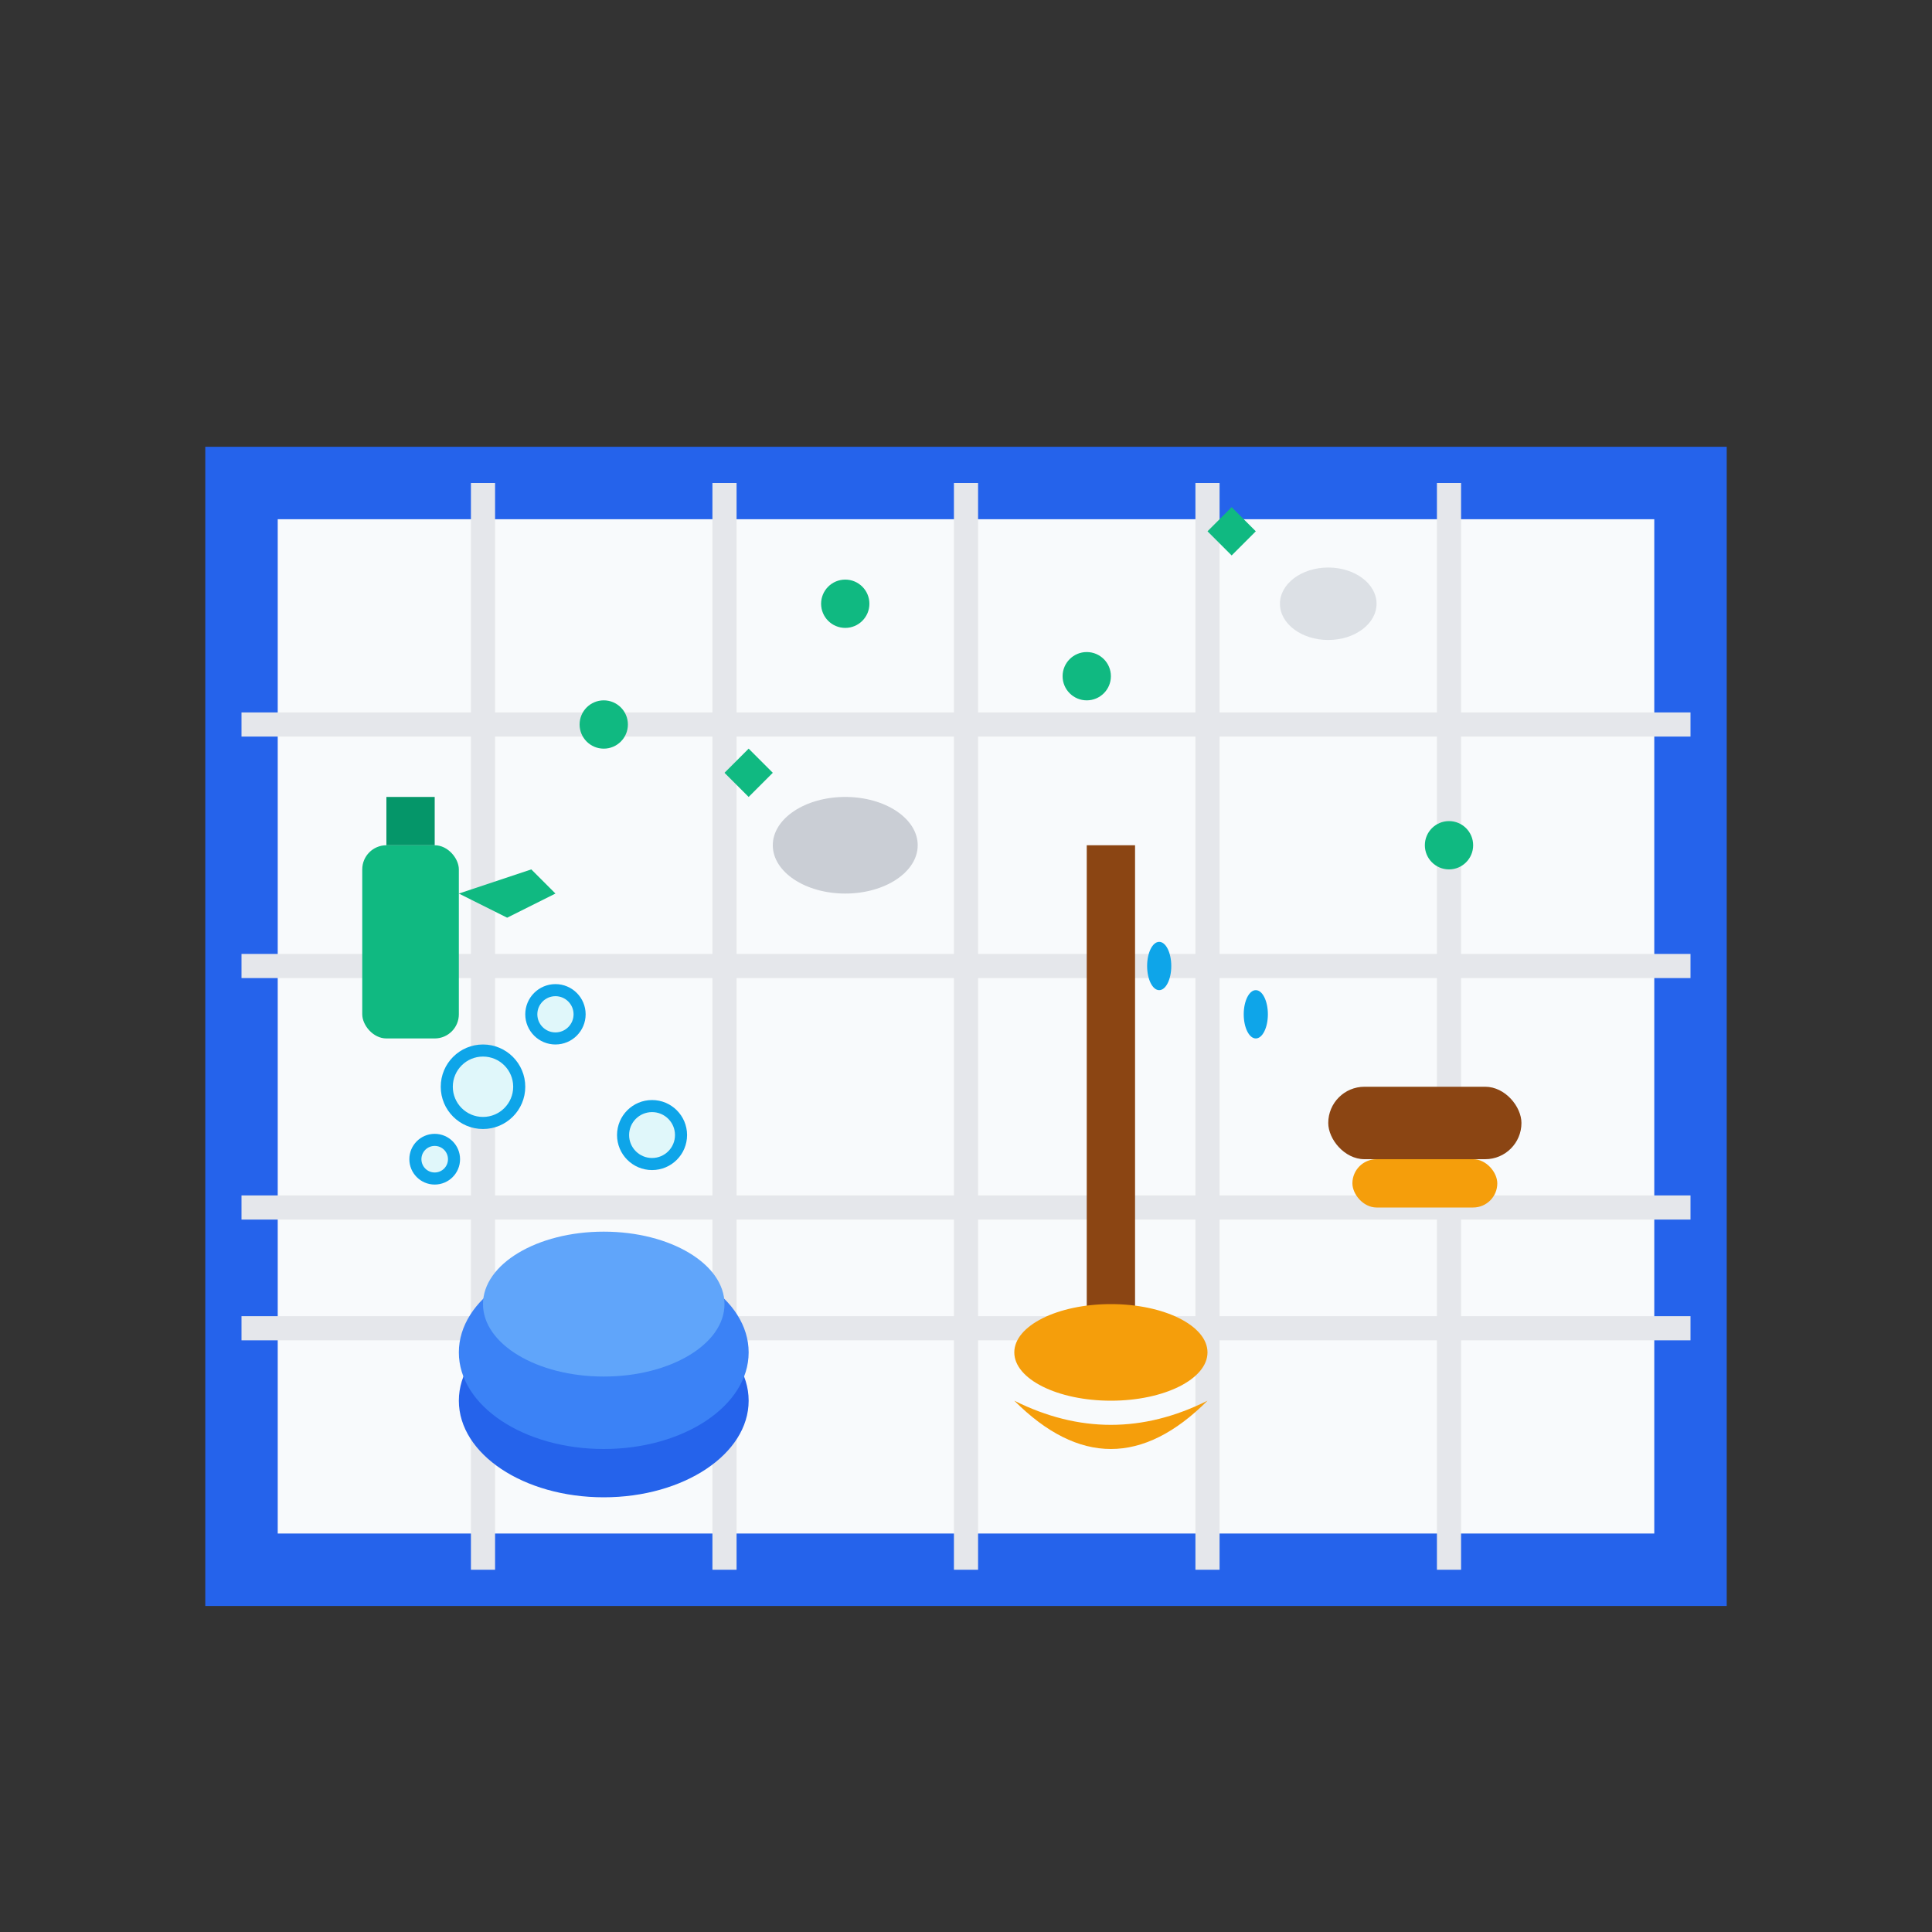 <svg width="80" height="80" viewBox="0 0 80 80" fill="none" xmlns="http://www.w3.org/2000/svg">
  <rect x="0" y="0" width="80" height="80" fill="#333333" stroke="none"/>
  <!-- Room outline -->
  <rect x="10" y="20" width="60" height="45" stroke="#2563EB" stroke-width="3" fill="#F8FAFC"/>
  
  <!-- Floor tiles -->
  <g stroke="#E5E7EB" stroke-width="1">
    <line x1="10" y1="30" x2="70" y2="30"/>
    <line x1="10" y1="40" x2="70" y2="40"/>
    <line x1="10" y1="50" x2="70" y2="50"/>
    <line x1="10" y1="55" x2="70" y2="55"/>
    <line x1="20" y1="20" x2="20" y2="65"/>
    <line x1="30" y1="20" x2="30" y2="65"/>
    <line x1="40" y1="20" x2="40" y2="65"/>
    <line x1="50" y1="20" x2="50" y2="65"/>
    <line x1="60" y1="20" x2="60" y2="65"/>
  </g>
  
  <!-- Cleaning bucket -->
  <ellipse cx="25" cy="58" rx="6" ry="4" fill="#2563EB"/>
  <ellipse cx="25" cy="56" rx="6" ry="4" fill="#3B82F6"/>
  <ellipse cx="25" cy="54" rx="5" ry="3" fill="#60A5FA"/>
  
  <!-- Mop -->
  <rect x="45" y="35" width="2" height="20" fill="#8B4513"/>
  <ellipse cx="46" cy="56" rx="4" ry="2" fill="#F59E0B"/>
  <path d="M42 58Q46 60 50 58Q46 62 42 58Z" fill="#F59E0B"/>
  
  <!-- Cleaning spray bottle -->
  <rect x="15" y="35" width="4" height="8" rx="1" fill="#10B981"/>
  <rect x="16" y="33" width="2" height="2" fill="#059669"/>
  <path d="M19 37L22 36L23 37L21 38Z" fill="#10B981"/>
  
  <!-- Scrub brush -->
  <rect x="55" y="45" width="8" height="3" rx="1.5" fill="#8B4513"/>
  <rect x="56" y="48" width="6" height="2" rx="1" fill="#F59E0B"/>
  
  <!-- Dirt/stains being cleaned -->
  <ellipse cx="35" cy="35" rx="3" ry="2" fill="#9CA3AF" opacity="0.5"/>
  <ellipse cx="55" cy="25" rx="2" ry="1.5" fill="#9CA3AF" opacity="0.3"/>
  
  <!-- Soap bubbles -->
  <circle cx="20" cy="45" r="1.5" fill="#E0F7FA" stroke="#0EA5E9" stroke-width="0.5"/>
  <circle cx="23" cy="42" r="1" fill="#E0F7FA" stroke="#0EA5E9" stroke-width="0.5"/>
  <circle cx="18" cy="48" r="0.8" fill="#E0F7FA" stroke="#0EA5E9" stroke-width="0.5"/>
  <circle cx="27" cy="47" r="1.2" fill="#E0F7FA" stroke="#0EA5E9" stroke-width="0.5"/>
  
  <!-- Clean sparkles -->
  <circle cx="35" cy="25" r="1" fill="#10B981"/>
  <circle cx="45" cy="28" r="1" fill="#10B981"/>
  <circle cx="60" cy="35" r="1" fill="#10B981"/>
  <circle cx="25" cy="30" r="1" fill="#10B981"/>
  <path d="M50 22l1-1 1 1-1 1z" fill="#10B981"/>
  <path d="M30 32l1-1 1 1-1 1z" fill="#10B981"/>
  
  <!-- Water drops -->
  <ellipse cx="48" cy="40" rx="0.5" ry="1" fill="#0EA5E9"/>
  <ellipse cx="52" cy="42" rx="0.5" ry="1" fill="#0EA5E9"/>
</svg>
